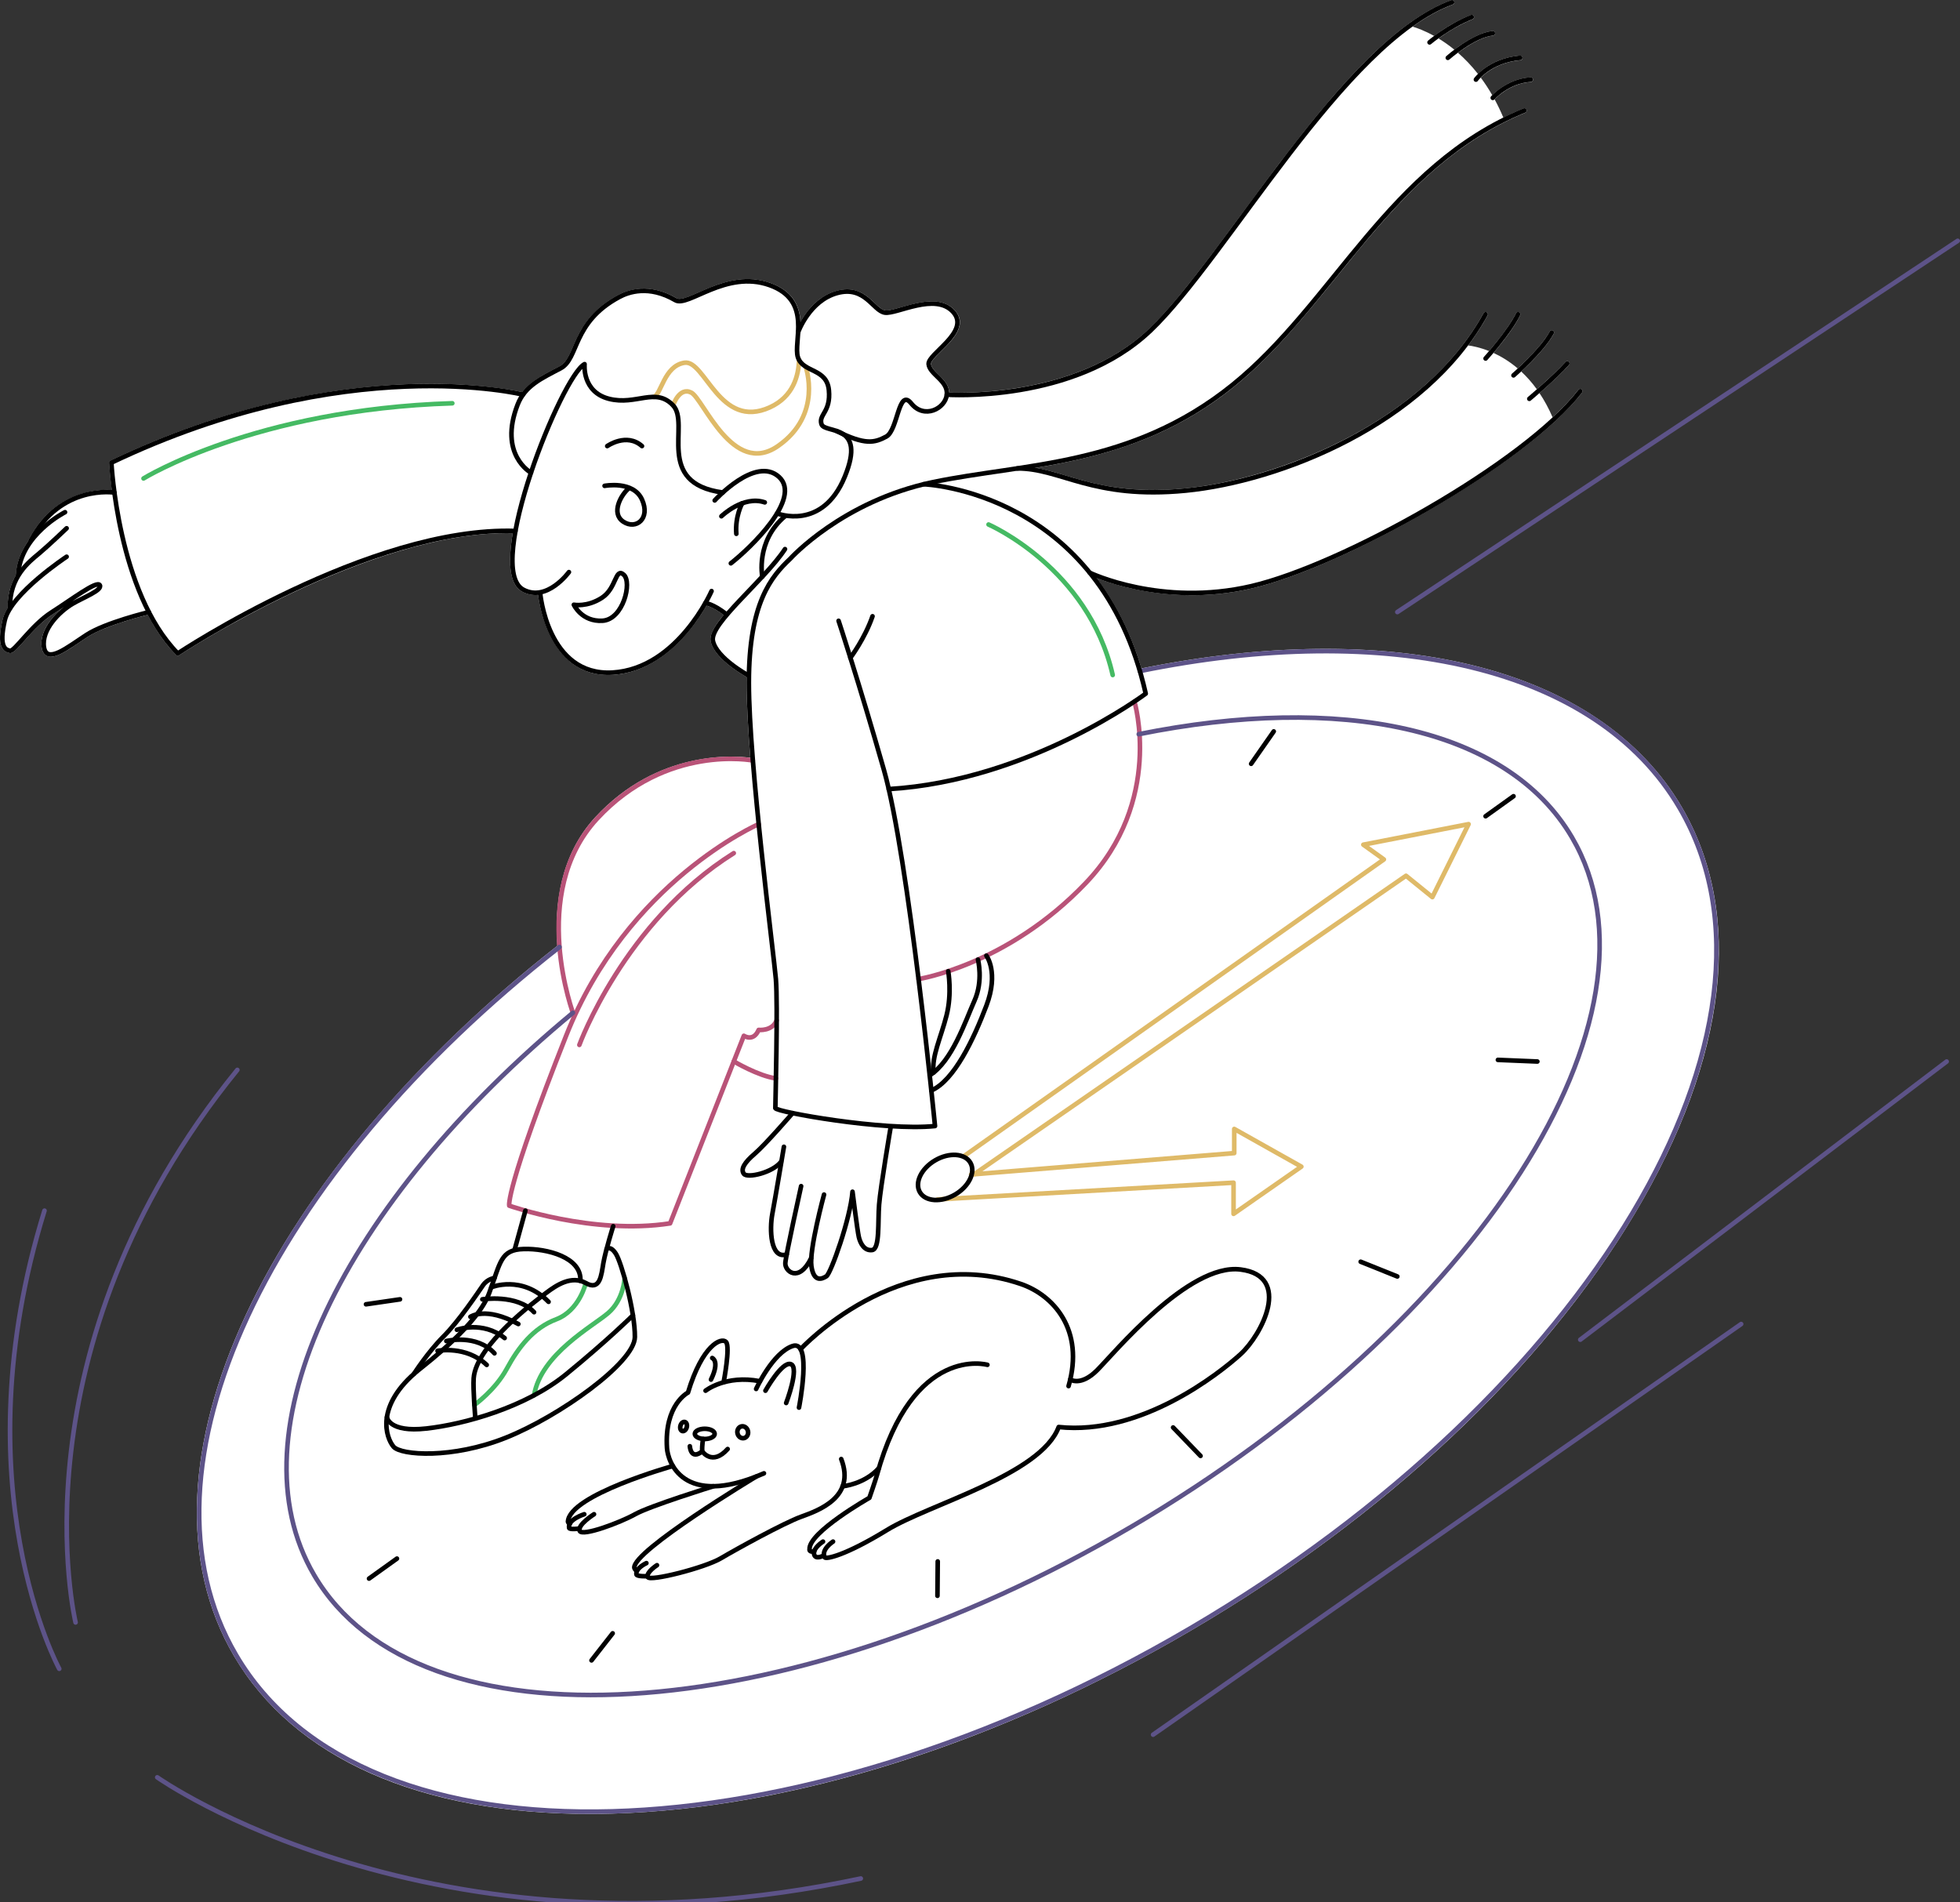 <?xml version="1.0" encoding="utf-8"?>
<!-- Generator: Adobe Adobe Illustrator 29.2.0, SVG Export Plug-In . SVG Version: 6.00 Build 0)  -->
<svg version="1.1" id="Layer_1" xmlns="http://www.w3.org/2000/svg" xmlns:xlink="http://www.w3.org/1999/xlink" x="0px" y="0px"
	 width="852.94px" height="827.71px" viewBox="0 0 852.94 827.71" style="enable-background:new 0 0 852.94 827.71;"
	 xml:space="preserve">
<rect x="0" y="0" width="852.94" height="827.71" fill="#333333" stroke="none"/>
<style type="text/css">
	.st0{fill:#FFFFFF;}
	.st1{fill:none;stroke:#000000;stroke-width:2;stroke-linecap:round;stroke-linejoin:round;stroke-miterlimit:10;}
	.st2{fill:none;stroke:#45BA63;stroke-width:2;stroke-linecap:round;stroke-linejoin:round;stroke-miterlimit:10;}
	.st3{fill:none;stroke:#DFBA68;stroke-width:2;stroke-linecap:round;stroke-linejoin:round;stroke-miterlimit:10;}
	.st4{fill:none;stroke:#B95378;stroke-width:2;stroke-linecap:round;stroke-linejoin:round;stroke-miterlimit:10;}
	.st5{fill:none;stroke:#5D5388;stroke-width:2;stroke-linecap:round;stroke-linejoin:round;stroke-miterlimit:10;}
</style>
<path class="st0" d="M731.79,351.08c-17.69-30.16-49.34-51.5-91.52-61.72c-40.57-9.83-90.19-9.3-143.54,1.51
	c-4.88-16.17-11.77-29.06-19.49-39.29c6.54,2.51,21.87,7.43,41.55,7.43c8.04,0,16.82-0.82,26.01-2.97
	c34.25-7.99,98.59-42.51,131.06-71.95c0.08-0.06,0.15-0.12,0.21-0.19c4.96-4.51,9.17-8.91,12.4-13.06c0.34-0.44,0.26-1.06-0.18-1.4
	c-0.44-0.34-1.06-0.26-1.4,0.18c-2.97,3.82-6.78,7.85-11.24,11.98c-1.74-4-3.66-7.5-5.71-10.54c3.67-3.22,9.21-8.23,12.83-12.23
	c0.37-0.41,0.34-1.04-0.07-1.41c-0.41-0.37-1.04-0.34-1.41,0.07c-3.5,3.87-8.86,8.73-12.49,11.92c-2.19-3.03-4.49-5.58-6.8-7.73
	c3.93-3.65,11.08-10.71,14.19-16.5c0.26-0.49,0.08-1.09-0.41-1.35c-0.49-0.26-1.09-0.08-1.35,0.41
	c-2.98,5.54-10.13,12.57-13.94,16.11c-3.64-3.1-7.27-5.26-10.55-6.76c3.39-4.01,9.05-11.07,11.6-16.39c0.24-0.5,0.03-1.09-0.47-1.33
	c-0.5-0.24-1.09-0.03-1.33,0.47c-2.53,5.27-8.46,12.59-11.73,16.43c-3.91-1.56-7.18-2.2-9.1-2.45c3.11-4.14,5.95-8.49,8.47-13.06
	c0.27-0.48,0.09-1.09-0.4-1.36c-0.49-0.27-1.09-0.09-1.36,0.39c-27.07,49.27-92.39,72.58-129.69,76.23
	c-25.23,2.47-40.17-1.99-52.18-5.57c-4.56-1.36-8.75-2.61-12.98-3.36c27.74-4.64,57.65-12.27,86.06-35.15
	c16.96-13.66,31.27-31.29,45.11-48.33c22.46-27.66,45.68-56.27,81.83-71.06c0.51-0.21,0.76-0.79,0.55-1.3
	c-0.21-0.51-0.79-0.75-1.3-0.55c-3.02,1.24-5.94,2.57-8.79,3.99c-1.2-2.84-2.47-5.49-3.81-7.94c0.34-0.38,6.45-7.01,15.79-7.57
	c0.55-0.03,0.97-0.51,0.94-1.06c-0.03-0.55-0.51-0.96-1.06-0.94c-8.9,0.54-14.96,6-16.69,7.75c-1.6-2.79-3.28-5.32-4.99-7.63
	c2.31-2.33,7.84-6.75,17.25-7.6c0.55-0.05,0.96-0.54,0.91-1.09c-0.05-0.55-0.53-0.95-1.09-0.91c-9.81,0.89-15.65,5.36-18.3,7.98
	c-2.87-3.65-5.82-6.69-8.71-9.22c3.88-2.89,10.11-6.92,15.28-7.48c0.55-0.06,0.95-0.55,0.89-1.1c-0.06-0.55-0.54-0.95-1.1-0.89
	c-5.85,0.63-12.63,5.1-16.64,8.13c-2.39-1.96-4.72-3.56-6.89-4.88c3.28-2.38,8.74-5.95,14.84-8.35c0.51-0.2,0.77-0.78,0.56-1.3
	s-0.78-0.77-1.3-0.56c-6.83,2.69-12.75,6.7-16,9.11c-4.03-2.24-7.37-3.45-9.4-4.06c5.88-4.2,11.74-7.49,17.54-9.6
	c0.52-0.19,0.79-0.76,0.6-1.28c-0.19-0.52-0.76-0.79-1.28-0.6c-30.95,11.25-63.01,54.74-91.29,93.1
	c-14.74,19.99-28.65,38.86-40.21,49.89c-30.24,28.85-79.52,28.05-86.98,27.75c-0.1-3.34-2.49-5.69-4.63-7.78
	c-1.62-1.58-3.15-3.08-3.31-4.67c-0.11-1.11,2.32-3.5,4.48-5.62c4.9-4.81,11.61-11.4,5.93-17.68c-5.78-6.4-15.81-3.54-23.14-1.45
	c-2.96,0.84-5.76,1.64-7.15,1.44c-1.47-0.21-2.93-1.6-4.62-3.2c-3.39-3.22-8.04-7.63-16.54-5.31c-8.28,2.26-13.26,9.03-15.74,13.51
	c-0.38-6.58-2.93-13.31-13.12-16.93c-12.14-4.31-23.13,0.54-31.16,4.08c-4.29,1.89-7.99,3.53-9.64,2.57
	c-11.7-6.83-20.96-3.8-25.44-1.39c-12.96,6.98-16.81,15.89-19.62,22.39c-1.73,4-3.09,7.15-5.91,8.64c-0.69,0.36-1.37,0.72-2.05,1.07
	c-5.44,2.84-10.65,5.56-14.2,10.13c-3.6-0.8-22.26-4.55-50.85-3.39c-29.29,1.19-75.32,7.91-128.3,33.22
	c-0.36,0.17-0.59,0.55-0.57,0.95c0.01,0.16,0.25,4.74,1.18,11.84c-5.16-0.35-24.73-0.14-36.15,21.5c-0.08,0.16-0.1,0.32-0.1,0.49
	c-2.91,4.05-5.17,8.99-5.52,14.79c0,0.08,0.02,0.16,0.03,0.23c-2.16,3.67-3.73,8.35-3.59,14.34c-1.09,1.78-1.89,3.53-2.27,5.21
	C-1.51,281.2,1,283.44,4.1,284.16c1.39,0.33,2.86-1.26,6.37-5.18c3.25-3.64,7.7-8.62,12.52-11.69c1.55-0.99,3.17-2.06,4.78-3.14
	c-5.23,4.11-10.66,10.82-9.63,17.58c0.29,1.93,1.09,3.19,2.38,3.75c0.5,0.22,1.04,0.32,1.62,0.32c3.19,0,7.62-3,12.62-6.39
	c1.13-0.76,2.26-1.53,3.38-2.26c7.12-4.65,22.64-8.73,26.16-9.61c3.4,6.51,7.48,12.53,12.37,17.5c0.19,0.2,0.45,0.3,0.71,0.3
	c0.19,0,0.38-0.05,0.55-0.17c0.83-0.55,82.83-54.52,145.19-53.14c-0.69,4.07-1.09,7.85-1.13,11.19c-0.09,7.54,1.67,12.34,5.26,14.26
	c1.94,1.04,3.84,1.46,5.68,1.46c0.42,0,0.82-0.04,1.23-0.08c0.67,5.31,5.55,34.87,30.51,34.87c0.63,0,1.28-0.02,1.94-0.06
	c21.24-1.26,35.03-20.19,40.83-30.11c1.07,0.27,3.65,1.17,7.47,4.06c-3.85,4.64-6.22,8.58-5.65,11.41
	c1.56,7.82,15.06,15.27,15.63,15.59c0.01,0,0.02,0.01,0.02,0.01c-0.01,0.82-0.02,1.63-0.02,2.47c-0.01,8.61,0.64,20.08,1.63,32.66
	c-6.92-0.91-40.29-3.52-67.43,25.82c-15.34,16.58-17.85,38.4-16.55,56C180.77,460,132.61,517.1,106.89,572.39
	c-12.91,27.75-20,54.41-21.08,79.25c-1.12,25.76,4.26,48.97,16.01,68.99c26.11,44.51,80.86,68.75,154.78,68.75
	c3.21,0,6.46-0.04,9.74-0.14c78.63-2.2,168.22-30.56,252.26-79.87c84.05-49.3,152.52-113.66,192.81-181.22
	C751.8,460.41,759.04,397.52,731.79,351.08z"/>
<g>
	<path class="st1" d="M442.67,203.85c18.93-0.14,32.69,13.62,73.35,9.65s104.1-28.74,130.47-76.74"/>
	<path class="st1" d="M474.23,249.24c0,0,31.04,15,70.35,5.83c39.31-9.17,118.65-53.35,143.11-84.84"/>
	<path class="st1" d="M646.49,156.01c0,0,10.47-11.62,14.14-19.26"/>
	<path class="st1" d="M658.64,163.35c0,0,12.38-10.7,16.66-18.65"/>
	<path class="st1" d="M665.52,173.55c0,0,10.7-8.97,16.51-15.39"/>
	<path class="st2" d="M206.42,611.42c0,0,9.06-6.43,14.11-15.76s11.46-17.73,21.55-21.55s12.84-15.75,12.84-15.75"/>
	<path class="st2" d="M271.83,556.19c0,0-0.4,9.36-7.13,15.17c-6.73,5.81-29.27,17.86-32.29,35.83"/>
	<path class="st3" d="M284.43,172.75c3.36-0.83,4.43-13.52,13.45-14.9s15.24,29.39,37.15,19.41c10.25-4.67,12.52-13.93,12.7-20.62"
		/>
	<path class="st3" d="M292.91,176.42c0,0,2.64-8.22,7.91-5.58c5.27,2.64,18.05,36.93,37.72,23.27c19.67-13.66,12.04-34.6,12.04-34.6
		"/>
	<path class="st4" d="M327.61,330.95c0,0-37.53-7.39-67.8,25.32s-10.09,85.61-10.09,85.61"/>
	<path class="st4" d="M330.15,358.64c0,0-57.19,24.84-83.79,92.1s-24.76,73.93-24.76,73.93s36.38,12.9,70.01,7.7l32.1-81.63
		c0,0,4.13,2.83,6.44-2.56c0,0,5.88,0.69,7.82-4.13"/>
	<path class="st4" d="M319.33,461.89c0,0,10.68,6.36,18.33,7.39"/>
	<path class="st4" d="M493.67,305.28c0,0,12.95,43.27-21.22,79.04s-72.74,41.74-72.74,41.74"/>
	<path class="st4" d="M252.12,454.72c0,0,19.41-53.5,67.2-83.46"/>
	<path class="st5" d="M496.06,292.03c107.15-21.93,198.5-2.44,234.88,59.56c55.94,95.36-39.35,255.16-212.84,356.93
		S158.62,815.5,102.68,720.14c-47.61-81.16,14.33-209.01,140.79-308.03"/>
	<path class="st5" d="M495.56,319.5c87.5-17.64,160.27-3.26,188.52,44.89c45.2,77.04-40.69,211.38-191.84,300.04
		s-310.31,98.09-355.51,21.05c-36.53-62.28,12.59-161.99,112.59-244.75"/>
	<polyline class="st3" points="419.31,503.24 602.23,374 593.29,367.58 639.09,358.64 623.33,390.4 611.86,381.11 424.03,510.92 	
		"/>
	<polyline class="st3" points="422.59,511.11 537.11,501.8 537.11,491.28 566.31,507.68 536.81,528.24 536.81,514.67 408.07,521.95 
			"/>
	<line class="st1" x1="646.49" y1="355.2" x2="658.64" y2="346.49"/>
	<line class="st1" x1="160.59" y1="686.96" x2="172.74" y2="678.25"/>
	<line class="st1" x1="159.27" y1="567.59" x2="174.07" y2="565.43"/>
	<line class="st1" x1="257.41" y1="722.55" x2="266.62" y2="710.77"/>
	<line class="st1" x1="407.95" y1="694.44" x2="408.08" y2="679.48"/>
	<line class="st1" x1="510.51" y1="621.19" x2="522.44" y2="633.57"/>
	<line class="st1" x1="592.13" y1="549.07" x2="608.08" y2="555.48"/>
	<line class="st1" x1="651.85" y1="461.23" x2="669.02" y2="461.94"/>
	<line class="st1" x1="544.46" y1="332.38" x2="554.3" y2="318.28"/>
	<path class="st1" d="M247.58,248.96c0,0-9.55,13.17-19.87,7.64c-17.12-9.17,16.97-93.25,26.68-98.14c0,0-1.22,12.06,10.62,15.09
		s20.25-5.23,27.9,2.87c7.64,8.1-8.33,33.86,21.62,37.91"/>
	<path class="st1" d="M235.05,257.96c0,0,3.06,36.4,31.49,34.72c28.43-1.68,43.11-35.46,43.11-35.46"/>
	<path class="st1" d="M231.07,205.69c0,0-14.3-7.81-5.8-29.65c3.21-8.25,10.55-11.46,18.65-15.75c8.1-4.28,4.92-19.94,25.53-31.03
		c3.97-2.14,12.87-5.39,24.46,1.38c5.5,3.21,22.01-13.3,40.97-6.57s10.09,24.76,12.38,31.49c2.29,6.73,12.54,4.59,13.45,14.22
		c0.92,9.63-4.59,10.55-3.21,14.83c1.38,4.28,19.87-0.76,10.09,22.93s-29.35,15.9-29.35,15.9"/>
	<path class="st1" d="M311.02,217.77c0,0,17.73-19.57,27.97-10.24c10.24,9.32-12.54,31.03-20.94,37.61"/>
	<path class="st1" d="M313.93,224.66c0,0,9.48-9.25,18.88-6.04"/>
	<path class="st1" d="M322.98,219.02c0,0-3.16,5.64-2.55,13.28"/>
	<path class="st1" d="M264.25,194.12c0,0,8.37-5.96,15.13,0"/>
	<path class="st1" d="M263.1,211.43c0,0,12.5-2.41,16.28,5.96c3.78,8.37-2.64,13.3-8.14,9.63c-5.5-3.67-1.03-11.81,2.64-14.74"/>
	<path class="st1" d="M249.72,263.17c0,0,3.44,7.49,12.46,6.96s12.99-16.74,9.25-20.03s-3.06,5.84-9.48,10.03
		C255.53,264.32,249.72,263.17,249.72,263.17z"/>
	<path class="st1" d="M227.6,171.73c0,0-76.86-19.23-179.13,29.61c0,0,2.75,56.41,28.89,83.01c0,0,83.38-55.44,146.94-53.29"/>
	<path class="st1" d="M49.79,214.35c0,0-23.4-3.76-36.4,20.85"/>
	<path class="st1" d="M28.3,222.89c0,0-19.38,9.75-20.41,27.17"/>
	<path class="st1" d="M28.99,229.89c0,0-7.91,7.57-12.04,11.01c-4.13,3.44-12.96,10.09-12.61,23.73"/>
	<path class="st1" d="M28.99,242.27c0,0-24.31,16.05-26.94,27.75c-2.64,11.69,0.32,12.73,2.28,13.18
		c1.96,0.46,9.3-11.12,18.12-16.74c8.83-5.62,19.72-13.99,20.98-11.81s-7.26,5.39-11.84,8.09c-5.84,3.45-13.61,11.29-12.47,18.85
		c1.15,7.57,10.2,0.11,18.46-5.27c8.25-5.39,27.19-9.93,27.19-9.93"/>
	<path class="st1" d="M347.32,144.58c0,0,4.87-13.75,17.02-17.07s15.59,7.79,20.75,8.54c5.16,0.75,21.9-8.94,29.69-0.31
		s-11.12,18.26-10.66,22.73s8.6,7.22,7.91,13.3s-9.86,10.78-15.48,3.78c-5.62-6.99-5.73,11.69-10.89,14.45
		c-5.16,2.75-9.11,3.75-21.58-2.42"/>
	<path class="st1" d="M306.94,262.46c0,0,3.28,0.22,9.12,4.8"/>
	<path class="st1" d="M325.36,293.75c0,0-13.64-7.45-15.13-14.9c-1.49-7.45,22.39-26.25,31.38-39.9"/>
	<path class="st1" d="M331.73,250.93c0,0-2.98-15.42,9.87-26.28"/>
	<path class="st1" d="M412.03,171.76c0,0,55.38,3.82,88.7-27.97S584.81,18.13,631.89,1.01"/>
	<path class="st1" d="M663.38,48.09c-59.01,24.15-83.16,84.08-127.18,119.54s-90.8,33.94-130.24,42.19s-62.06,33.32-62.06,33.32
		c-8.25,7.8-17.99,19.11-18.01,53.96s10.83,118.17,11.75,128.94c0.92,10.78-0.23,54.57-0.23,56.18s47.24,10.09,69.48,7.8
		c0,0-11.46-117.17-22.24-155.01s-19.72-64.86-19.72-64.86"/>
	<path class="st1" d="M622.11,18.44c0,0,8.25-7.03,18.34-11.01"/>
	<path class="st1" d="M630.06,25.16c0,0,11.01-9.78,19.57-10.7"/>
	<path class="st1" d="M642.29,34.64c0,0,5.81-8.25,19.26-9.48"/>
	<path class="st1" d="M649.62,42.59c0,0,6.42-7.34,16.51-7.95"/>
	<path class="st1" d="M401.98,210.73c0,0,76.74,2.77,96.61,91.12c0,0-50.39,37.87-111.85,41.54"/>
	<path class="st1" d="M370.06,286.26c0,0,6.32-8.45,9.64-18.08"/>
	<path class="st1" d="M429.25,415.88c0,0,5.52,7.2,0,21.76c-5.52,14.56-13.99,32.56-23.97,36.92"/>
	<path class="st1" d="M425.58,417.59c0,0,2.39,9.15-1.51,17.87c-3.9,8.71-9.77,26.54-19.5,32.47"/>
	<path class="st1" d="M344.91,484.4c0,0-11.94,13.8-16.42,17.62c-4.47,3.82-6.31,6.73-4.78,8.79c1.53,2.06,12.61-0.54,16.2-5.27"/>
	<path class="st1" d="M341.14,499.05c0,0-3.82,22.78-5.04,29.2c-1.22,6.42-0.99,19.91,6.26,17.63"/>
	<path class="st1" d="M348.63,516.17c0,0-6.65,29.92-6.88,33.48c-0.23,3.55,5.85,8.83,11.24-2.12"/>
	<path class="st1" d="M358.6,519.84c0,0-6.54,24.08-5.5,31.18c1.03,7.11,4.59,5.62,6.54,4.36s10.43-25.07,11.35-36.78
		c0,0,2.12,17.01,2.75,19.7c0.63,2.69,2.35,6.13,5.79,5.68c3.44-0.46,2.43-12.29,3.04-19.85c0.61-7.57,5.04-33.7,5.04-33.7"/>
	<line class="st1" x1="228.64" y1="526.84" x2="224.04" y2="543.53"/>
	<path class="st1" d="M266.85,533.61c0,0-3.36,10.69-4.28,16.04s-1.38,12.23-7.64,8.71s-12.92,0.99-17.27,4.28
		c-4.36,3.29-30.5,22.72-31.53,37.11c-0.34,4.82,0.69,16.97,0.69,16.97"/>
	<path class="st1" d="M263.97,543.53c0,0,1.65-1.68,4.06,2.1s8.37,25.11,8.25,36.23c-0.11,11.12-32.9,34.51-56.18,43.8
		s-45.63,7.68-48.84,3.9s-8.37-17.77,11.01-33.48c4.24-3.44,25.57-19.72,30.61-33.36s4.93-18.88,15.02-19.18s25.35,3.62,24.66,13.87
		"/>
	<path class="st1" d="M215.18,556.19c0,0-2.99,0.22-5.05,3.2s-10.39,15.48-17.2,22.28c-6.8,6.8-12.83,16.25-12.83,16.25"/>
	<path class="st1" d="M168.38,616.72c0,0,0.78,6.76,17.14,4.93s43.11-9.09,60.99-23.73c17.89-14.64,28.92-25.52,28.92-25.52"/>
	<path class="st1" d="M190.41,587.85c0,0,12.38-2.44,21.4,6.12"/>
	<path class="st1" d="M194.23,583.58c0,0,13.16-3.21,20.95,5.35"/>
	<path class="st1" d="M198.82,578.69c0,0,11.08-4.13,20.79,3.59"/>
	<path class="st1" d="M204.71,573.03c0,0,6.65-4.66,20.86,3.15"/>
	<path class="st1" d="M209.9,565.43c0,0,15.13-2.36,22.51,5.6"/>
	<path class="st1" d="M213.8,560.18c0,0,13.3-5.53,24.92,6.34"/>
	<path class="st1" d="M412.64,422.65c0,0,1.72,9.6-0.73,19.23c-2.45,9.63-6.61,18.08-5.63,24.85"/>
	<g>
		<path class="st1" d="M314.9,601.53c0,0,2.99-15.49,1.04-17.56c-1.95-2.06-10.24,1.07-16.55,22.05c0,0-10.39,5.2-9.13,24.24
			c0.35,5.26,6.42,26.48,42.19,10.89"/>
		<path class="st1" d="M307.04,605.19c0,0,8.79-7.03,23.65-4.13"/>
		<path class="st1" d="M329.05,604.43c0,0,7.15-15.73,15.86-18.68s2.79,26.8,2.79,26.8"/>
		<path class="st1" d="M333.1,605.19c0,0,7.26-12.99,11.08-11.54c3.82,1.45-2.06,16.89-2.06,16.89"/>
		<path class="st1" d="M309.94,590.97c0,0,3.41,1.32-0.54,9.39"/>
		
			<ellipse transform="matrix(0.976 -0.219 0.219 0.976 -128.427 85.645)" class="st1" cx="322.89" cy="623.3" rx="2.33" ry="2.61"/>
		
			<ellipse transform="matrix(0.27 -0.963 0.963 0.27 -380.586 739.547)" class="st1" cx="297.37" cy="620.74" rx="2.05" ry="1.41"/>
		<ellipse class="st1" cx="306.69" cy="623.98" rx="4.32" ry="2.22"/>
		<path class="st1" d="M305.97,626.2c0,0-0.54,2.7-0.38,5.38c0,0,4.36,6.5,11.06-1.01"/>
		<path class="st1" d="M300.2,629.36c0,0,0.34,6.27,5.39,2.22"/>
		<path class="st1" d="M292.82,637.97c0,0-45.2,12.58-45.66,24.25c0,0,0.2,0.73,0.79,0.91"/>
		<path class="st1" d="M254.26,658.95c0,0-7.33,2.29-6.59,5.96c0.17,0.86,4.54,0.27,4.54,0.27"/>
		<path class="st1" d="M258.5,658.95c0,0-7.28,4.59-6.25,7.22c1.03,2.64,17.71-3.61,24.13-7.22c6.42-3.61,34.05-12.17,34.05-12.17"
			/>
		<path class="st1" d="M329.05,642.57c0,0-53.82,32.36-53.01,39.71c0.06,0.52,0.88,1.26,0.88,1.26"/>
		<path class="st1" d="M281.3,680.22c0,0-4.82,2.2-4.34,4.93c0.17,0.97,4.85,0.77,4.85,0.77"/>
		<path class="st1" d="M285.9,681.13c0,0-4.82,3.1-4.01,5.16c0.8,2.06,24.76-4.01,31.76-8.14s27.4-15.36,34.97-18.11
			c7.57-2.75,23.85-8.48,17.46-25.11"/>
		<path class="st1" d="M348.4,587.11c0,0,42.76-46.4,95.74-28.4c14.22,4.83,27.97,19.93,20.87,44.48"/>
		<path class="st1" d="M429.69,593.93c0,0-32.33-9.2-48.09,48.03c-0.63,2.29-3.27,9.86-3.27,9.86s-26.48,15.02-26.03,22.36
			c0,0-0.4,1.31,2.01,1"/>
		<path class="st1" d="M358.15,670.86c0,0-4.36,2.75-3.9,5.39c0.46,2.64,3.9,0.8,3.9,0.8"/>
		<path class="st1" d="M465.75,600.33c0,0,4.53,3.12,11.71-4.07c7.18-7.18,39.75-46.65,62.37-43.81c22.62,2.84,9.25,28.49,0,36.88
			c-9.25,8.38-43.35,35.47-79.12,31.67c-7.73,20.77-56.36,33.58-74.7,44.81c-18.34,11.24-26.71,12.84-27.17,11.86
			c-1.6-3.44,3.67-6.81,3.67-6.81"/>
		<path class="st1" d="M366.69,646.78c0,0,9.41-0.81,15.79-7.9"/>
	</g>
	<line class="st5" x1="608.08" y1="266.35" x2="851.94" y2="104.8"/>
	<line class="st5" x1="687.69" y1="582.99" x2="847.13" y2="461.94"/>
	<line class="st5" x1="501.8" y1="754.87" x2="757.7" y2="576.19"/>
	<path class="st5" d="M68.43,773.44c0,0,118.41,83.92,306.16,44.03"/>
	<path class="st5" d="M103.28,465.59C4.22,587.44,32.89,706.03,32.89,706.03"/>
	<path class="st5" d="M25.78,726.21c0,0-43.57-79.55-6.42-199.37"/>
	<path class="st2" d="M430.19,228.25c0,0,43.46,18.84,54.03,65.5"/>
	<path class="st2" d="M62.46,208.21c0,0,48.52-30.07,134.37-32.72"/>
	
		<ellipse transform="matrix(0.863 -0.506 0.506 0.863 -202.638 278.414)" class="st1" cx="411.1" cy="512.16" rx="12.72" ry="8.61"/>
</g>
</svg>
